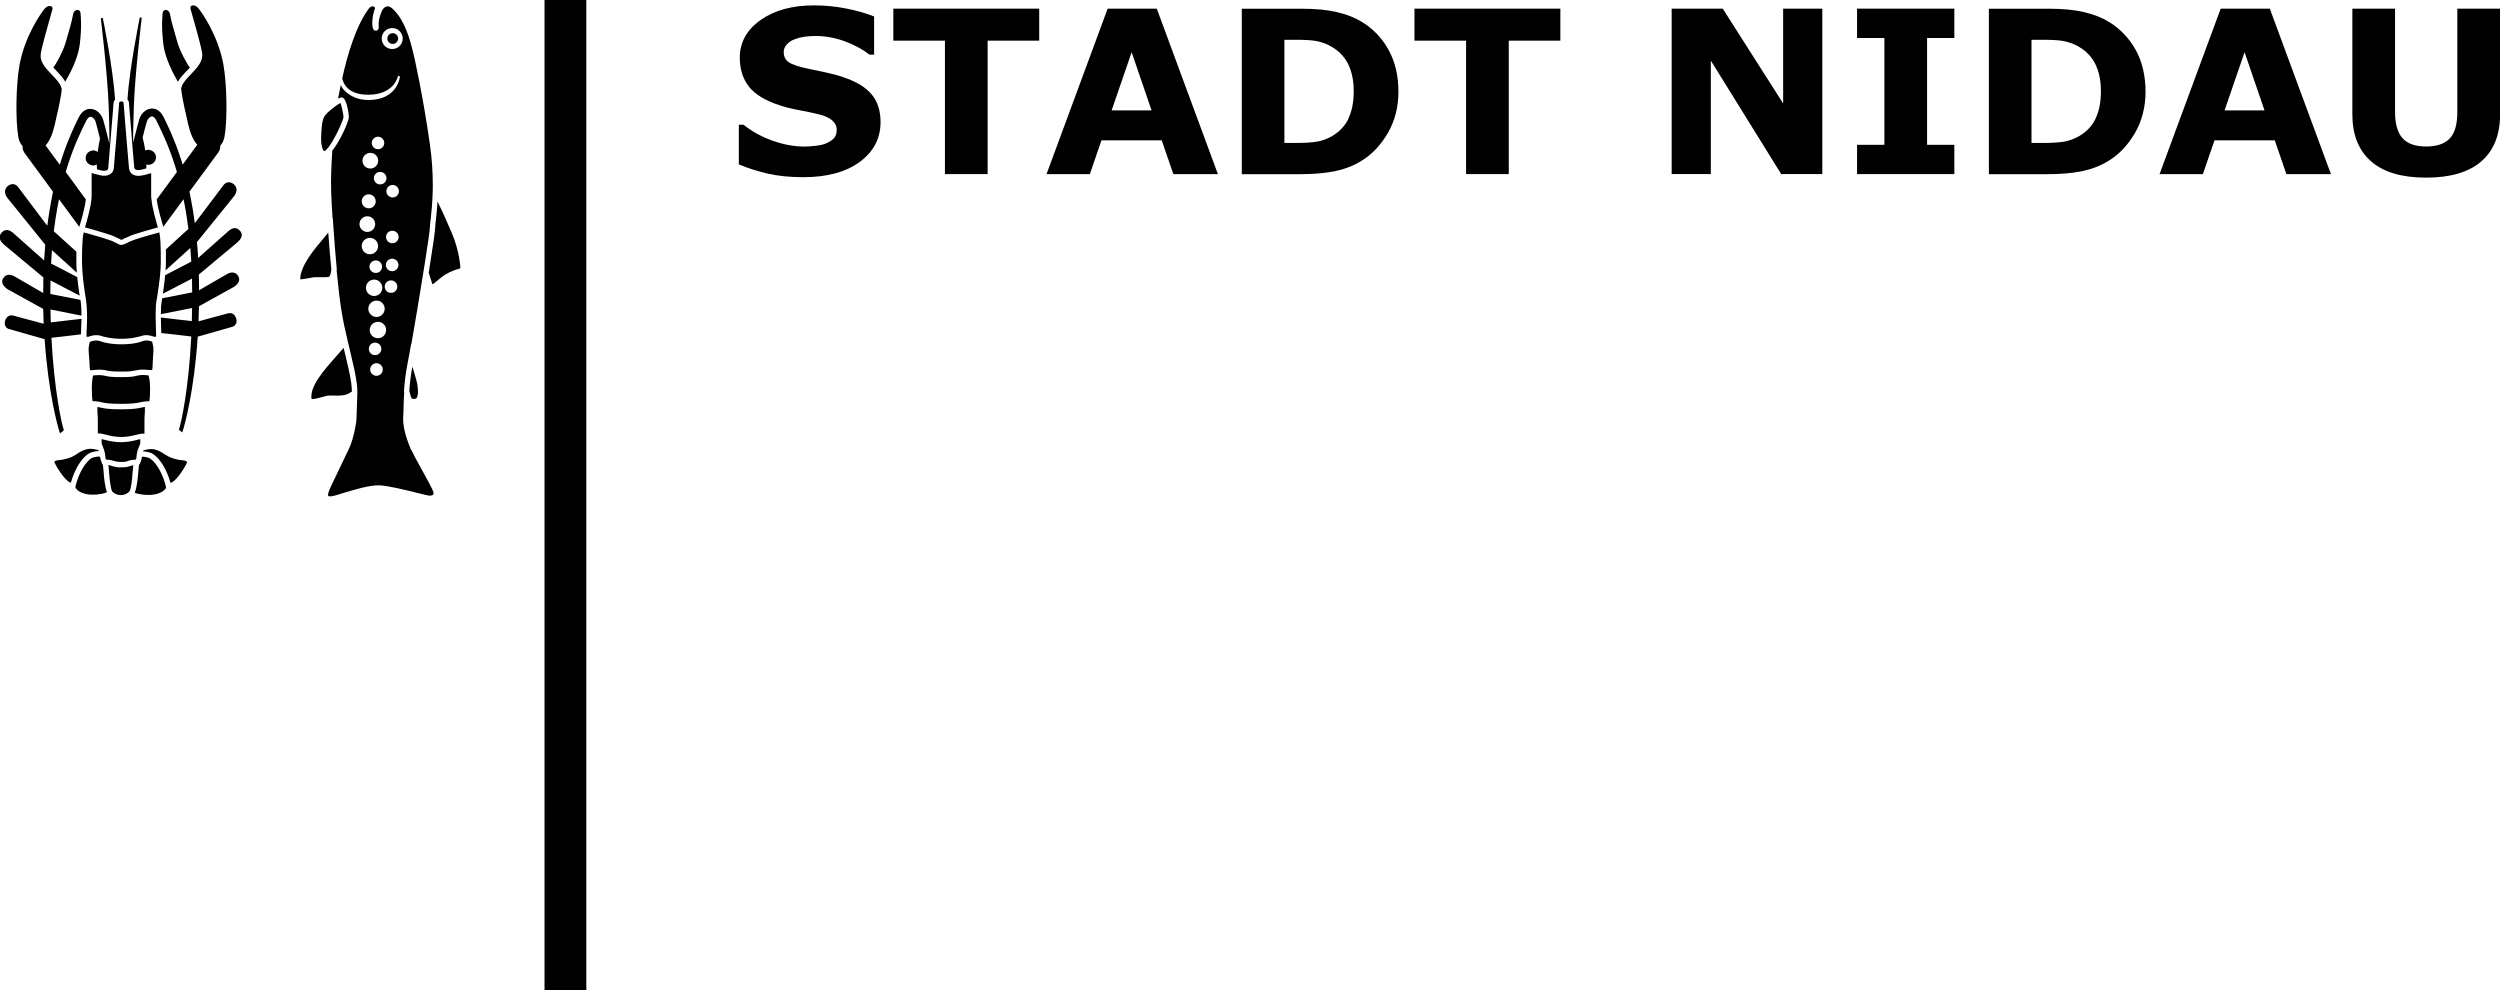 <?xml version="1.0" encoding="UTF-8"?><svg id="Calque_1" xmlns="http://www.w3.org/2000/svg" viewBox="0 0 283.46 112.3"><path d="M95.63,8.75c-.73-.24-1.42-.42-2.06-.55s-1.3-.28-1.99-.42c-1.05-.22-1.77-.46-2.15-.73-.38-.26-.57-.65-.57-1.14,0-.33.12-.62.35-.87.24-.26.52-.45.85-.57.37-.15.76-.25,1.16-.31.4-.05.8-.08,1.21-.08,1.15,0,2.27.2,3.37.61,1.1.41,2.03.91,2.79,1.51h.52V1.87c-.88-.36-1.93-.66-3.14-.9-1.21-.24-2.43-.36-3.67-.36-2.47,0-4.49.55-6.06,1.66-1.57,1.11-2.36,2.53-2.36,4.28,0,1.3.35,2.39,1.04,3.28.7.88,1.84,1.57,3.42,2.09.69.23,1.43.42,2.22.56.79.15,1.54.3,2.24.47.68.16,1.19.39,1.54.69.35.3.53.65.53,1.07,0,.45-.12.79-.36,1.01-.24.23-.55.42-.92.57-.3.12-.69.2-1.18.25-.48.05-.87.08-1.16.08-1.15,0-2.34-.21-3.58-.64-1.24-.43-2.37-1.04-3.37-1.84h-.53v4.5c1.01.42,2.09.77,3.25,1.04,1.16.27,2.52.41,4.07.41,2.69,0,4.83-.58,6.4-1.74,1.57-1.16,2.35-2.66,2.35-4.51,0-1.29-.34-2.35-1.03-3.16-.69-.81-1.75-1.45-3.19-1.92Z"/><polygon points="101.29 4.61 107.14 4.61 107.14 19.74 111.98 19.74 111.98 4.61 117.83 4.61 117.83 .98 101.29 .98 101.29 4.61"/><path d="M125.59.98l-6.93,18.76h4.91l1.32-3.83h6.83l1.32,3.83h5.05l-6.93-18.76h-5.57ZM126.04,12.52l2.27-6.6,2.26,6.6h-4.53Z"/><path d="M154.37,2.46c-.76-.47-1.69-.83-2.8-1.09-1.11-.26-2.43-.38-3.96-.38h-6.81v18.76h6.62c1.5,0,2.79-.11,3.89-.33,1.09-.22,2.1-.6,3.02-1.16,1.22-.74,2.23-1.8,3.03-3.18.8-1.38,1.2-2.95,1.2-4.7s-.37-3.39-1.12-4.73c-.74-1.34-1.76-2.4-3.06-3.19ZM152.89,13.47c-.41.84-1.06,1.51-1.94,2.01-.51.28-1.04.47-1.57.57-.54.1-1.38.16-2.53.16h-1.22V4.51h1.22c1.04,0,1.82.04,2.33.13.51.09,1.02.25,1.51.5.97.49,1.68,1.18,2.13,2.05.45.88.67,1.93.67,3.16s-.21,2.28-.62,3.12Z"/><polygon points="160.38 4.61 166.23 4.61 166.23 19.74 171.07 19.74 171.07 4.61 176.92 4.61 176.92 .98 160.38 .98 160.38 4.61"/><polygon points="202.18 11.73 195.33 .98 189.54 .98 189.54 19.74 193.98 19.74 193.98 6.87 201.96 19.74 206.62 19.74 206.62 .98 202.18 .98 202.18 11.73"/><polygon points="210.56 4.31 213.66 4.31 213.66 16.42 210.56 16.42 210.56 19.74 221.59 19.74 221.59 16.42 218.5 16.42 218.5 4.31 221.59 4.31 221.59 .98 210.56 .98 210.56 4.31"/><path d="M239.08,2.46c-.76-.47-1.69-.83-2.8-1.09-1.11-.26-2.43-.38-3.96-.38h-6.81v18.76h6.62c1.5,0,2.79-.11,3.89-.33,1.09-.22,2.1-.6,3.02-1.16,1.22-.74,2.23-1.8,3.03-3.18.8-1.38,1.2-2.95,1.2-4.7s-.37-3.39-1.12-4.73c-.75-1.34-1.77-2.4-3.06-3.19ZM237.6,13.47c-.41.84-1.06,1.51-1.94,2.01-.51.28-1.04.47-1.57.57-.54.1-1.38.16-2.53.16h-1.22V4.51h1.22c1.04,0,1.82.04,2.33.13.52.09,1.02.25,1.52.5.97.49,1.68,1.18,2.13,2.05.45.88.67,1.93.67,3.16s-.21,2.28-.62,3.12Z"/><path d="M251.79.98l-6.93,18.76h4.91l1.32-3.83h6.83l1.32,3.83h5.05l-6.93-18.76h-5.57ZM252.23,12.52l2.27-6.6,2.26,6.6h-4.53Z"/><path d="M278.62.98v11.75c0,1.36-.28,2.35-.85,2.96-.57.61-1.46.92-2.69.92s-2.14-.32-2.69-.96c-.55-.64-.83-1.62-.83-2.92V.98h-4.84v11.99c0,2.31.71,4.09,2.12,5.32,1.41,1.24,3.49,1.85,6.25,1.85s4.84-.62,6.26-1.85c1.41-1.23,2.12-3.01,2.12-5.33V.98h-4.84Z"/><rect x="61.74" width="4.74" height="112.3"/><path d="M27.28,26.26c-.44-.63-1-.4-1.39-.05l-3.42,3.04c-.04-.62-.08-1.22-.14-1.8l4.23-5.23c.31-.41.41-.96-.06-1.34-.34-.28-.79-.31-1.11.05l-3.3,4.37c-.13-.99-.28-1.91-.45-2.76-.03-.14-.05-.27-.08-.41-.03-.13-.05-.27-.08-.4l3.26-4.43c.15-.2.23-.44.24-.69v-.11s.07-.08.07-.08c.2-.24.34-.55.41-.94.34-1.91.27-5.97-.14-8.22-.61-3.27-2.45-5.9-2.87-6.37-.17-.2-.38-.28-.54-.28-.07,0-.14.01-.19.04-.16.09-.15.26-.11.38l.08.29c.48,1.66,1.12,3.95,1.23,4.71.12.83-.46,1.53-1.09,2.19-.08.08-.15.16-.22.24-.46.47-.91.96-1.02,1.4-.01.06-.04.12-.05.18,0,.38.38,2.29.54,2.89.03.11.06.26.1.45.15.73.42,2.07,1.04,2.85l.15.18-1.66,2.26c-.04-.12-.07-.25-.11-.37-.04-.12-.08-.24-.12-.36-.71-2.19-1.45-3.69-1.92-4.65-.45-.92-1.08-1.01-1.42-.98-.61.05-1.16.56-1.36,1.24-.06.22-.14.51-.22.83-.06.23-.12.46-.18.69-.11.42-.2.79-.25,1.01-.01.02-.02.04-.03.06,0-.17,0-.38,0-.61,0-.18,0-.37,0-.59.01-.77.04-1.75.08-3,.12-3.51.88-9.86.89-9.92l-.22-.06c-.04.25-1.16,5.68-1.4,9.31.06.1.15.18.16.3,0,.04.15,1.83.3,3.64.01.18.03.36.04.53.01.18.03.36.04.54.02.25.04.49.06.71.09,1.08.16,1.91.17,2,.01.1.05.16.12.21.13.09.38.11.65.05.23-.05.43-.1.59-.15,0-.1.02-.18.02-.31,0-.05,0-.1,0-.15.07.02.15.05.23.05.02,0,.04-.01.07-.01.11,0,.22-.04.31-.08.28-.14.48-.43.48-.76,0-.39-.26-.7-.62-.81-.08-.02-.16-.05-.24-.05-.03,0-.05.01-.07.01-.1,0-.2.03-.29.07-.08-.55-.19-1.05-.3-1.46.04-.18.09-.36.14-.56.04-.17.08-.33.13-.49.08-.29.15-.56.21-.76.09-.3.34-.57.56-.59.24-.02.43.29.52.47.5,1.02,1.33,2.65,2.11,5.11.04.12.07.24.11.36s.07.24.11.36l-2.29,3.11c.11.98.6,2.62.75,3.1l2.29-3.12c.03.13.06.27.08.4.03.14.05.27.08.41.15.8.28,1.66.39,2.56l-2.55,2.32c0,.4,0,.8,0,1.21v.28c0,.26-.01.56-.04.89l2.81-2.55c.04.5.08,1.02.11,1.55l-2.96,1.54c-.06.6-.14,1.3-.26,2.1l3.3-1.71c0,.06,0,.12,0,.19.01.47.01.92.02,1.37l-3.4.67c-.01.07-.02.12-.03.19l-.03.2c-.06.35-.08.54-.09,1.41l3.54-.7c0,.51-.02,1.01-.03,1.49l-3.51-.41c0,.41.01.82.03,1.16,0,.25.01.44.02.6l3.4.39c-.3,5.93-1.13,9.79-1.41,10.58l.39.3c.29-.85,1.35-4.76,1.75-10.86l3.96-1.13c.34-.11.55-.49.39-.96-.13-.4-.46-.7-.97-.54l-3.29.89c.02-.55.04-1.13.05-1.71l3.91-2.16c.43-.26.86-.72.55-1.25-.35-.6-.98-.44-1.36-.19l-3.09,1.79c0-.39,0-.78-.01-1.18,0-.21-.02-.4-.02-.6l4.4-3.67c.36-.34.67-.76.32-1.25Z"/><path d="M18.85,51.62c-.75-.52-1.09-.61-1.43-.68-.37-.07-.81.02-1.15.12-.02.04-.03.08-.05.12.21.01.8.06,1.16.32,1.1.77,1.72,2.39,1.95,3.25.37-.09.75-.56.99-.87l.06-.08c.32-.41.77-1.17.85-1.42-.07-.07-.28-.2-.61-.2-.28,0-1.24-.2-1.77-.57Z"/><path d="M17.03,52c-.2-.14-.62-.21-.87-.22l-.07.02h0c-.01.12-.03.21-.06.3-.07.27-.17.48-.19.51l-.08.11-.08.79c-.03.43-.14,1.78-.41,2.36.32.12.84.25,1.61.25,1.28,0,1.84-.58,1.93-.79,0-.01.02-.03.02-.04,0-.05-.03-.15-.06-.28-.17-.68-.74-2.3-1.74-3.01Z"/><path d="M49.61,22.85c-.05.85-.13,1.56-.19,2.1-.04.39-.08.69-.08.89-.01.43-.32,2.53-.73,5.08.2.65.38,1.21.42,1.32,0-.03.06-.03.12-.07.07-.04.2-.15.36-.29.28-.24.68-.57,1.05-.79.61-.36,1.27-.57,1.49-.61.05,0,.15-.06.15-.12-.01-.2-.13-1.98-.97-3.93-.29-.69-.99-2.32-1.62-3.58Z"/><path d="M46.64,51.08c-.43-1-.95-2.44-.93-3.61.03-.44.04-.85.05-1.31.01-.51.03-1.07.07-1.7,0-.03-.01-.06-.02-.1v-.04s0-.04,0-.04c.07-1.03.2-2.03.4-3.07.11-.53.24-1.28.4-2.18h.03s0-.03.01-.06c.42-2.4.93-5.45,1.34-8.02.04-.23.07-.46.11-.68.04-.24.07-.47.11-.69.3-1.95.52-3.43.53-3.76,0-.22.04-.53.09-.94.08-.73.19-1.77.23-3.06,0-.17,0-.35.01-.54,0-.12,0-.25,0-.38,0-1.29-.08-2.79-.32-4.5-.81-5.68-1.75-9.8-1.86-10.26-.42-1.79-1.01-3.8-2.26-5.04-.2-.2-.5-.44-.78-.37-.27.05-.46.33-.53.47-.44.98-.4,1.54-.38,1.78.01.13.02.26-.09.38l-.09.1h-.31s-.12-.15-.12-.15c-.2-.3-.15-1.49.16-2.26.06-.13.03-.23-.07-.29-.05-.03-.1-.04-.16-.04-.14,0-.3.07-.43.24-1.5,1.99-2.46,5.36-3.03,7.94.08.31.23.71.57,1.05.52.53,1.34.8,2.44.79,2.89-.03,3.31-2.05,3.32-2.14l.22.06c-.01.1-.27,2.65-3.54,2.68-1.23.01-2.17-.47-2.77-1.1-.19-.19-.31-.39-.4-.59-.12.58-.23,1.1-.31,1.53.14-.06.29-.14.39-.14h.03c.63.05.81,2.19.81,2.21.02.44-1,2.77-1.88,3.82-.11,1.61-.18,3.3-.13,4.68.02.73.08,1.82.16,3.03l.03-.03.05.8c.12,1.78.26,3.51.4,5.01,0,.04-.01.07-.02.11.17,1.81.36,3.39.55,4.58.19,1.18.47,2.43.7,3.39l.24,1.01c.36,1.5.68,2.84.8,3.87.04.35.06.66.06.94v.13s0,0,0,0c-.02.64-.04,1.23-.06,1.72-.02.56-.04,1.02-.05,1.36-.06.49-.31,2.07-.83,3.18-.26.56-1.85,3.86-2,4.18-.41.84-.42,1.12-.35,1.2.03.04.19.09.57,0,.21-.05.56-.15.99-.29,1.26-.38,3.15-.97,4.26-.91,1.02.05,2.9.52,4.27.86.6.15,1.23.3,1.35.31.22,0,.38-.04.45-.12.06-.07.04-.2.02-.29-.07-.29-.72-1.47-1.25-2.42-.52-.94-1.01-1.83-1.22-2.32ZM43.82,20.2c0,.4-.32.71-.72.71s-.71-.32-.71-.71.32-.71.71-.71.72.32.72.71ZM43.32,30.24c0,.4-.32.71-.71.71s-.72-.32-.72-.71.32-.71.72-.71.71.32.71.71ZM42.86,15.5c.39,0,.71.32.71.71s-.32.71-.71.71-.71-.32-.71-.71.32-.71.71-.71ZM41.99,17.33c.49,0,.89.4.89.89s-.4.89-.89.89-.89-.4-.89-.89.4-.89.89-.89ZM41.81,22.03c.44,0,.79.36.79.8s-.36.79-.79.79-.8-.36-.8-.79.36-.8.8-.8ZM41.65,24.52c.49,0,.89.4.89.89s-.4.89-.89.89-.89-.4-.89-.89.4-.89.89-.89ZM41.01,27.9c0-.51.42-.93.93-.93s.93.42.93.93-.42.93-.93.93-.93-.42-.93-.93ZM42.42,31.7c.51,0,.93.42.93.93s-.42.93-.93.93-.93-.42-.93-.93.42-.93.93-.93ZM42.69,34.08c.51,0,.93.42.93.93s-.42.93-.93.93-.93-.42-.93-.93.42-.93.93-.93ZM42.68,42.61c-.39,0-.71-.32-.71-.71s.32-.72.71-.72.72.32.72.72-.32.71-.72.71ZM41.82,39.56c0-.4.32-.71.71-.71s.71.32.71.71-.32.71-.71.71-.71-.32-.71-.71ZM42.85,38.35c-.51,0-.93-.42-.93-.93s.42-.93.93-.93.93.42.93.93-.42.93-.93.93ZM44.33,33.21c-.39,0-.71-.32-.71-.71s.32-.71.71-.71.72.32.72.71-.32.71-.72.71ZM44.46,30.75c-.39,0-.71-.32-.71-.71s.32-.71.71-.71.72.32.72.71-.32.71-.72.71ZM44.48,27.58c-.39,0-.71-.32-.71-.71s.32-.71.71-.71.72.32.72.71-.32.71-.72.71ZM44.52,22.39c-.39,0-.71-.32-.71-.71s.32-.71.71-.71.71.32.71.71-.32.71-.71.71ZM44.47,5.56c-.66,0-1.19-.53-1.19-1.19s.53-1.19,1.19-1.19,1.19.53,1.19,1.19-.53,1.19-1.19,1.19Z"/><path d="M20.18,9.26c.24-.43.61-.83.99-1.22.12-.13.24-.25.36-.38-.19-.17-1.11-1.79-1.41-2.85-.3-1.09-.71-2.38-.83-3.14-.11-.71-.86-.72-.86-.07,0,.17-.17,1.29.1,3.48.2,1.55,1.12,3.29,1.64,4.19Z"/><path d="M7.4,9.26c.53-.9,1.45-2.64,1.64-4.19.27-2.19.1-3.31.1-3.48,0-.64-.75-.64-.86.07-.12.76-.52,2.05-.83,3.14-.3,1.07-1.22,2.69-1.41,2.85.12.13.24.26.36.38.38.39.75.8.99,1.22Z"/><path d="M10,51.47c.39-.28,1.05-.32,1.2-.33-.01-.03-.03-.07-.04-.1-.34-.1-.81-.2-1.2-.13-.34.07-.69.17-1.43.68-.53.37-1.5.57-1.77.57-.33,0-.54.12-.61.2.08.25.53,1.01.85,1.42l.06.08c.24.31.62.78.98.87.23-.86.85-2.48,1.95-3.26Z"/><path d="M11.68,52.72l-.08-.1s-.12-.24-.19-.53c-.02-.09-.05-.18-.06-.3h-.05s-.08-.03-.08-.03c-.25.01-.68.08-.88.21-1,.71-1.57,2.34-1.74,3.01-.03.13-.06.24-.06.28,0,0,.02.03.03.04.09.22.65.79,1.92.79.8,0,1.33-.14,1.64-.28-.25-.62-.36-1.89-.38-2.32l-.08-.77Z"/><path d="M14.83,52.82h-.02c-.29.11-.48.17-1.09.17h-.32c-.32-.04-.58-.11-.85-.2-.03-.01-.07-.02-.1-.03-.06-.02-.1-.01-.16-.02l.07.68v.03s0,.03,0,.05c.02.32.05.65.09.96.04.29.08.55.12.76.04.21.09.37.13.45,0,0,0,.03.01.04.07.09.16.14.25.2.19.13.41.22.69.22h.07c.25.01.47-.07.66-.18.1-.06.2-.12.27-.21,0-.01.02-.01.03-.02.16-.21.31-1.32.36-2.24l.06-.59v-.13s-.09,0-.15.02l-.15.06Z"/><path d="M15.41,52.1c.04-.1.08-.25.08-.43,0-.01,0-.02,0-.03,0-.11.03-.22.06-.33.02-.11.04-.21.08-.31,0-.02.01-.03.02-.05.04-.11.08-.22.12-.32.01-.03.02-.04.03-.07.04-.09.08-.18.09-.24.02-.07.02-.28.01-.53-.08.02-.17.04-.25.06-.48.12-1.13.29-1.93.29s-1.46-.17-1.94-.29c-.08-.02-.18-.04-.26-.06,0,.25,0,.45.01.52.02.07.05.15.09.24.01.03.02.04.03.07.08.19.16.42.22.66.03.11.05.22.06.33,0,.02,0,.03,0,.05,0,.18.04.33.08.44,0,0,0,0,0,0,.05,0,.14.02.2.03,0,0,.01,0,.02,0,.1,0,.19,0,.3.04.04,0,.06,0,.1.01.12.04.23.07.34.1.22.06.44.1.73.1h0c.45,0,.61-.04.78-.1.03-.01.06-.02.09-.03l.2-.07s.03,0,.05,0c.12-.04.21-.03.31-.04,0,0,0,0,0,0,.08,0,.19-.04.26-.03,0,0,0,0,0,0Z"/><path d="M16.39,46.14c-.12.02-.23.04-.34.07-.39.09-.87.2-2.34.2s-1.93-.11-2.32-.2c-.12-.03-.23-.05-.35-.07-.02.28.02.75.03.96.01.14.02.24.02.29,0,.09,0,.45,0,.83,0,.17,0,.34,0,.49,0,.19,0,.36,0,.45.02,0,.03,0,.05-.01.04-.01.09-.01.14-.01,0,0,0,0,0,0,.13,0,.32.05.52.1.06.01.09.01.16.03.45.12,1.07.28,1.79.28s1.33-.16,1.78-.27c.06-.01.09-.02.14-.03.21-.05.39-.08.53-.08.04,0,.09,0,.13,0,.02,0,.04,0,.05.01,0-.12,0-.28,0-.45,0-.16,0-.32,0-.49,0-.38,0-.74,0-.83,0-.05,0-.15.02-.28.01-.21.05-.7.03-.97Z"/><path d="M16.67,45.5h.12s0,0,0,0c.04,0,.1,0,.15,0,.08-.46.16-2.18-.1-2.94-.32-.03-.73-.08-1.11,0-.11.02-.2.04-.28.06-.35.08-.63.14-1.72.14s-1.39-.05-1.77-.14l-.25-.05c-.4-.07-.83-.03-1.16,0-.21.81-.14,2.45-.06,2.92.04,0,.09,0,.13,0,0,0,.02,0,.03,0h.11c.08,0,.14.02.2.02.12.01.24.03.34.05.07.01.15.03.22.05.35.08.79.18,2.18.18s1.84-.1,2.2-.18c.07-.01.13-.03.2-.04.1-.02.21-.04.34-.05.07,0,.13-.02.22-.02Z"/><path d="M17.25,41.97c.04-.17.07-.49.06-.73,0-.2.02-.46.04-.74.04-.49.09-1.04-.01-1.38-.04-.13-.06-.25-.08-.38-.02,0-.03,0-.05-.01-.24-.09-.6-.21-1.03-.05-.83.32-1.87.36-2.41.36s-1.59-.05-2.42-.36c-.42-.16-.83-.03-1.07.05-.04.01-.06.01-.09.02-.03.12-.05.24-.09.37-.09.36-.04.89,0,1.37.03.29.05.56.05.77,0,.22.02.47.05.64,0,.03,0,.07.01.09.08,0,.18-.01.27-.03,0,0,.02,0,.03,0,.13-.01.29-.02.44-.03.1,0,.18-.02.29-.02.09,0,.18.02.27.02.11,0,.22,0,.33.03h.05s.21.05.21.05c.31.07.56.11,1.42.12.08,0,.13,0,.22,0,.1,0,.16,0,.25,0,.79,0,1.04-.06,1.33-.12.03,0,.07-.02.11-.02.06-.01.12-.03.2-.04.22-.04.44-.05.65-.04.02,0,.03,0,.05,0,.2,0,.38.02.55.04.03,0,.07,0,.1,0,.08,0,.18.02.25.02,0,0,.01,0,.02,0Z"/><path d="M46.79,41.68s-.02-.08-.03-.12c-.17.92-.29,1.82-.35,2.73,0,.05.02.08.03.13.13.65.27.77.27.78.14.03.34.06.46-.02.13-.08.18-.3.21-.51.04-.24,0-1.03-.21-1.72-.12-.38-.23-.74-.36-1.21,0-.02-.01-.05-.02-.07Z"/><path d="M37.08,16.88c.11-.11.22-.25.34-.43.11-.17.23-.35.35-.55.59-1.01,1.15-2.33,1.18-2.63-.02-.33-.21-1.26-.34-1.59-.1.04-.25.13-.41.24-.11.07-.23.16-.34.25-.12.09-.23.17-.34.27-.28.23-.53.46-.65.63-.16.22-.42.58-.46,2.59-.02.89.22,1.41.33,1.47.1,0,.22-.11.36-.25Z"/><path d="M44.53,3.76c-.34,0-.61.27-.61.61s.27.61.61.61.61-.27.61-.61-.27-.61-.61-.61Z"/><path d="M36.39,31.43c.44.01.89.02.98-.1.02-.02.1-.16.18-.63,0-.05.02-.08.02-.14-.13-1.25-.24-2.67-.35-4.18,0,0-.01.02-.02.02-.13.15-.26.31-.39.47-1.23,1.46-2.76,3.26-2.77,4.8h.01c.26,0,.81-.11,1.06-.15.26-.05.47-.09.57-.09.26,0,.49,0,.71,0Z"/><path d="M37.82,44.85c.7.03,1.24,0,1.65-.2.17-.08.31-.17.43-.26,0,0,0,0,0,0,0-.19-.02-.43-.05-.68,0-.07,0-.12-.01-.19,0-.04-.02-.08-.02-.12-.14-.97-.43-2.21-.75-3.51l-.11-.45c-.26.31-.54.62-.82.94-1.42,1.6-3.03,3.41-2.82,4.85.16.09,1.05-.17,1.35-.25.3-.08.46-.13.57-.13.2,0,.4,0,.58,0Z"/><path d="M17.74,34.14l.03-.17v-.03c.02-.09.03-.17.05-.27.12-.79.22-1.5.29-2.11.01-.1.02-.18.03-.27.06-.58.09-1.09.09-1.49v-.28c0-.22,0-.44,0-.66,0-.57-.02-1.11-.05-1.6-.01-.16-.02-.32-.04-.46-.02-.16-.05-.29-.07-.42,0,0,0-.02,0-.03-.57.15-1.83.5-2.82.83-.36.12-.69.28-.93.4-.06.03-.1.05-.15.07-.03.01-.06.03-.09.04-.07.03-.14.05-.19.06-.04,0-.08.03-.11.03-.02,0-.04-.01-.06-.01-.05,0-.11-.02-.17-.04-.03-.01-.08-.04-.12-.05-.06-.03-.1-.05-.18-.09-.23-.12-.55-.28-.9-.39-.98-.33-2.24-.68-2.83-.84-.01,0-.02,0-.03,0-.03.12-.06.23-.08.37-.02.14-.03.31-.04.46-.05.57-.07,1.21-.07,1.88,0,.25,0,.49,0,.74,0,.5.05,1.11.11,1.71,0,.08.02.16.02.23.12,1.07.28,2.03.3,2.1,0,0,0,.01,0,.01.01.05.03.14.04.27.04.32.1.89.1,1.73,0,.02,0,.04,0,.06,0,.07,0,.14,0,.21,0,.43-.02.84-.04,1.19,0,.09,0,.17-.01.26,0,.09,0,.18-.01.26,0,.15,0,.28,0,.35,0-.02.08,0,.19,0,0,0,0,0,.01,0,0,0,.04-.02.08-.03.18-.06.47-.16.83-.16.2,0,.42.03.64.12.09.04.23.05.34.08,1.06.29,2.72.28,3.76-.01.09-.03.22-.04.3-.07.63-.24,1.18-.05,1.44.04.04.01.08.03.1.03h0c.12,0,.2-.03.21-.04,0-.02-.02-.2-.02-.43,0-.05,0-.1,0-.16,0-.11,0-.23-.01-.35-.01-.36-.02-.79-.03-1.23,0-.04,0-.08,0-.13,0-.04,0-.06,0-.09,0-1.04.03-1.24.09-1.63Z"/><path d="M13.04,17.46c-.08.9-.13,1.57-.14,1.65-.04.26-.17.48-.38.62-.28.19-.68.25-1.13.15-.11-.02-.18-.05-.28-.07-.11-.03-.23-.06-.32-.08-.13-.03-.23-.06-.32-.09-.02,0-.06-.02-.08-.02v2.69s0,.07-.01.1c0,.13-.03.29-.05.45-.02.14-.03.27-.06.43-.13.67-.32,1.4-.48,1.97-.03.11-.06.22-.09.31-.02.06-.05.16-.06.21.06.02.16.04.24.07.65.18,1.75.49,2.65.79.1.03.18.07.27.11.21.08.4.17.56.25.05.02.1.05.15.07.07.03.14.07.2.1.04.02.07.03.09.04-.01,0,.01-.03.06-.05.05-.03.11-.06.18-.09.06-.03.14-.07.21-.1.16-.08.35-.16.55-.24.08-.03.16-.07.24-.1.89-.3,1.97-.6,2.62-.78.08-.02.18-.05.24-.07-.02-.05-.04-.15-.06-.21-.03-.09-.06-.2-.09-.31-.16-.55-.34-1.25-.47-1.91-.03-.15-.05-.28-.07-.42-.02-.16-.04-.31-.05-.45,0-.05-.02-.12-.02-.16v-2.69c-.08.03-.2.06-.31.09-.09.03-.2.05-.31.08-.12.03-.23.06-.38.09-.45.1-.85.05-1.13-.14-.21-.15-.34-.36-.38-.63-.01-.08-.07-.79-.15-1.75,0-.1-.02-.21-.03-.32,0-.09-.01-.18-.02-.27-.02-.19-.03-.38-.05-.58-.03-.32-.05-.64-.08-.96-.15-1.82-.29-3.58-.29-3.6-.01-.14-.26-.13-.26-.14-.04,0-.23.01-.24.16,0,0-.14,1.72-.28,3.51-.03.38-.06.75-.09,1.12-.02.2-.03.39-.05.58,0,.06-.01.13-.02.19-.01.15-.02.29-.04.43Z"/><path d="M7.23,48.74c-.27-.79-1.09-4.59-1.4-10.44l3.35-.39c0-.16,0-.35.02-.63.02-.33.03-.72.04-1.13l-3.48.4c-.02-.48-.03-.96-.04-1.46l3.52.7c0-1.09-.1-1.69-.12-1.79l-3.41-.67c0-.5,0-1.01.02-1.53l3.3,1.72c-.08-.49-.19-1.29-.27-2.1l-2.97-1.54c.03-.53.06-1.03.1-1.52l2.82,2.56c-.03-.39-.05-.77-.05-1.1,0-.43,0-.86,0-1.28l-2.56-2.32c.12-1.01.27-1.95.43-2.82.03-.14.05-.27.08-.41.03-.14.05-.27.08-.4l2.3,3.13c.17-.54.65-2.17.74-3.11l-2.28-3.11c.04-.13.07-.24.11-.36.04-.12.07-.25.11-.36.78-2.44,1.6-4.06,2.1-5.07.09-.18.28-.49.52-.47.22.02.47.28.56.59.06.2.13.49.21.79.04.17.09.34.13.51.05.21.1.4.15.59-.1.42-.19.94-.26,1.51-.09-.07-.18-.11-.29-.14-.07-.02-.14-.04-.22-.04-.03,0-.06.01-.09.02-.43.05-.77.4-.77.84,0,.41.29.73.66.82.07.02.13.04.2.04.04,0,.07-.02.11-.02.11-.01.21-.05.3-.1,0,.06,0,.11,0,.17,0,.15.01.26.02.38.15.04.31.08.5.13.27.06.51.04.65-.05.07-.05.11-.11.12-.21.01-.09.08-.93.17-2.01.02-.21.04-.43.05-.65.02-.18.03-.37.05-.56.01-.17.03-.35.04-.53.15-1.83.29-3.65.3-3.68.01-.14.1-.24.17-.35-.24-3.63-1.35-9.03-1.4-9.27l-.22.06c.01.06.77,6.42.89,9.92.05,1.27.07,2.28.08,3.05,0,.22,0,.41,0,.6,0,.24,0,.46,0,.63-.03-.13-.14-.57-.27-1.09-.06-.24-.13-.49-.19-.73-.09-.33-.17-.65-.24-.87-.2-.68-.75-1.19-1.36-1.24-.33-.03-.97.06-1.42.98-.47.95-1.2,2.44-1.91,4.62-.04.12-.08.23-.12.36-.04.12-.07.25-.11.37l-1.61-2.19.15-.18c.61-.78.89-2.12,1.04-2.85.04-.19.07-.34.1-.45.16-.58.54-2.5.54-2.9,0-.06-.03-.12-.05-.18-.11-.44-.56-.93-1.02-1.4-.08-.08-.15-.16-.22-.24-.63-.66-1.21-1.35-1.09-2.19.11-.75.76-3.05,1.23-4.71l.08-.29c.04-.13.05-.3-.11-.38-.05-.03-.12-.04-.19-.04-.17,0-.37.08-.54.28-.42.47-2.26,3.09-2.87,6.37-.41,2.24-.48,6.31-.14,8.22.07.39.21.7.41.94l.07.08v.11c.01.25.09.49.24.69l3.21,4.37c-.03.13-.05.27-.08.4-.03.13-.05.27-.08.41-.18.94-.35,1.95-.49,3.05l-3.36-4.46c-.32-.36-.77-.33-1.11-.05-.47.38-.37.93-.06,1.34l4.3,5.32c-.05.57-.09,1.17-.13,1.78l-3.5-3.11c-.39-.34-.95-.57-1.39.05-.35.49-.03.91.32,1.25l4.49,3.74c0,.13-.01.25-.01.38-.01.47-.01.93-.01,1.39l-3.19-1.85c-.38-.25-1.01-.41-1.36.19-.31.52.13.98.55,1.25l4,2.21c.01.58.03,1.14.05,1.68l-3.39-.91c-.51-.16-.84.14-.97.54-.15.47.05.85.4.96l4.07,1.16c.41,6,1.45,9.83,1.74,10.68l.39-.3Z"/></svg>